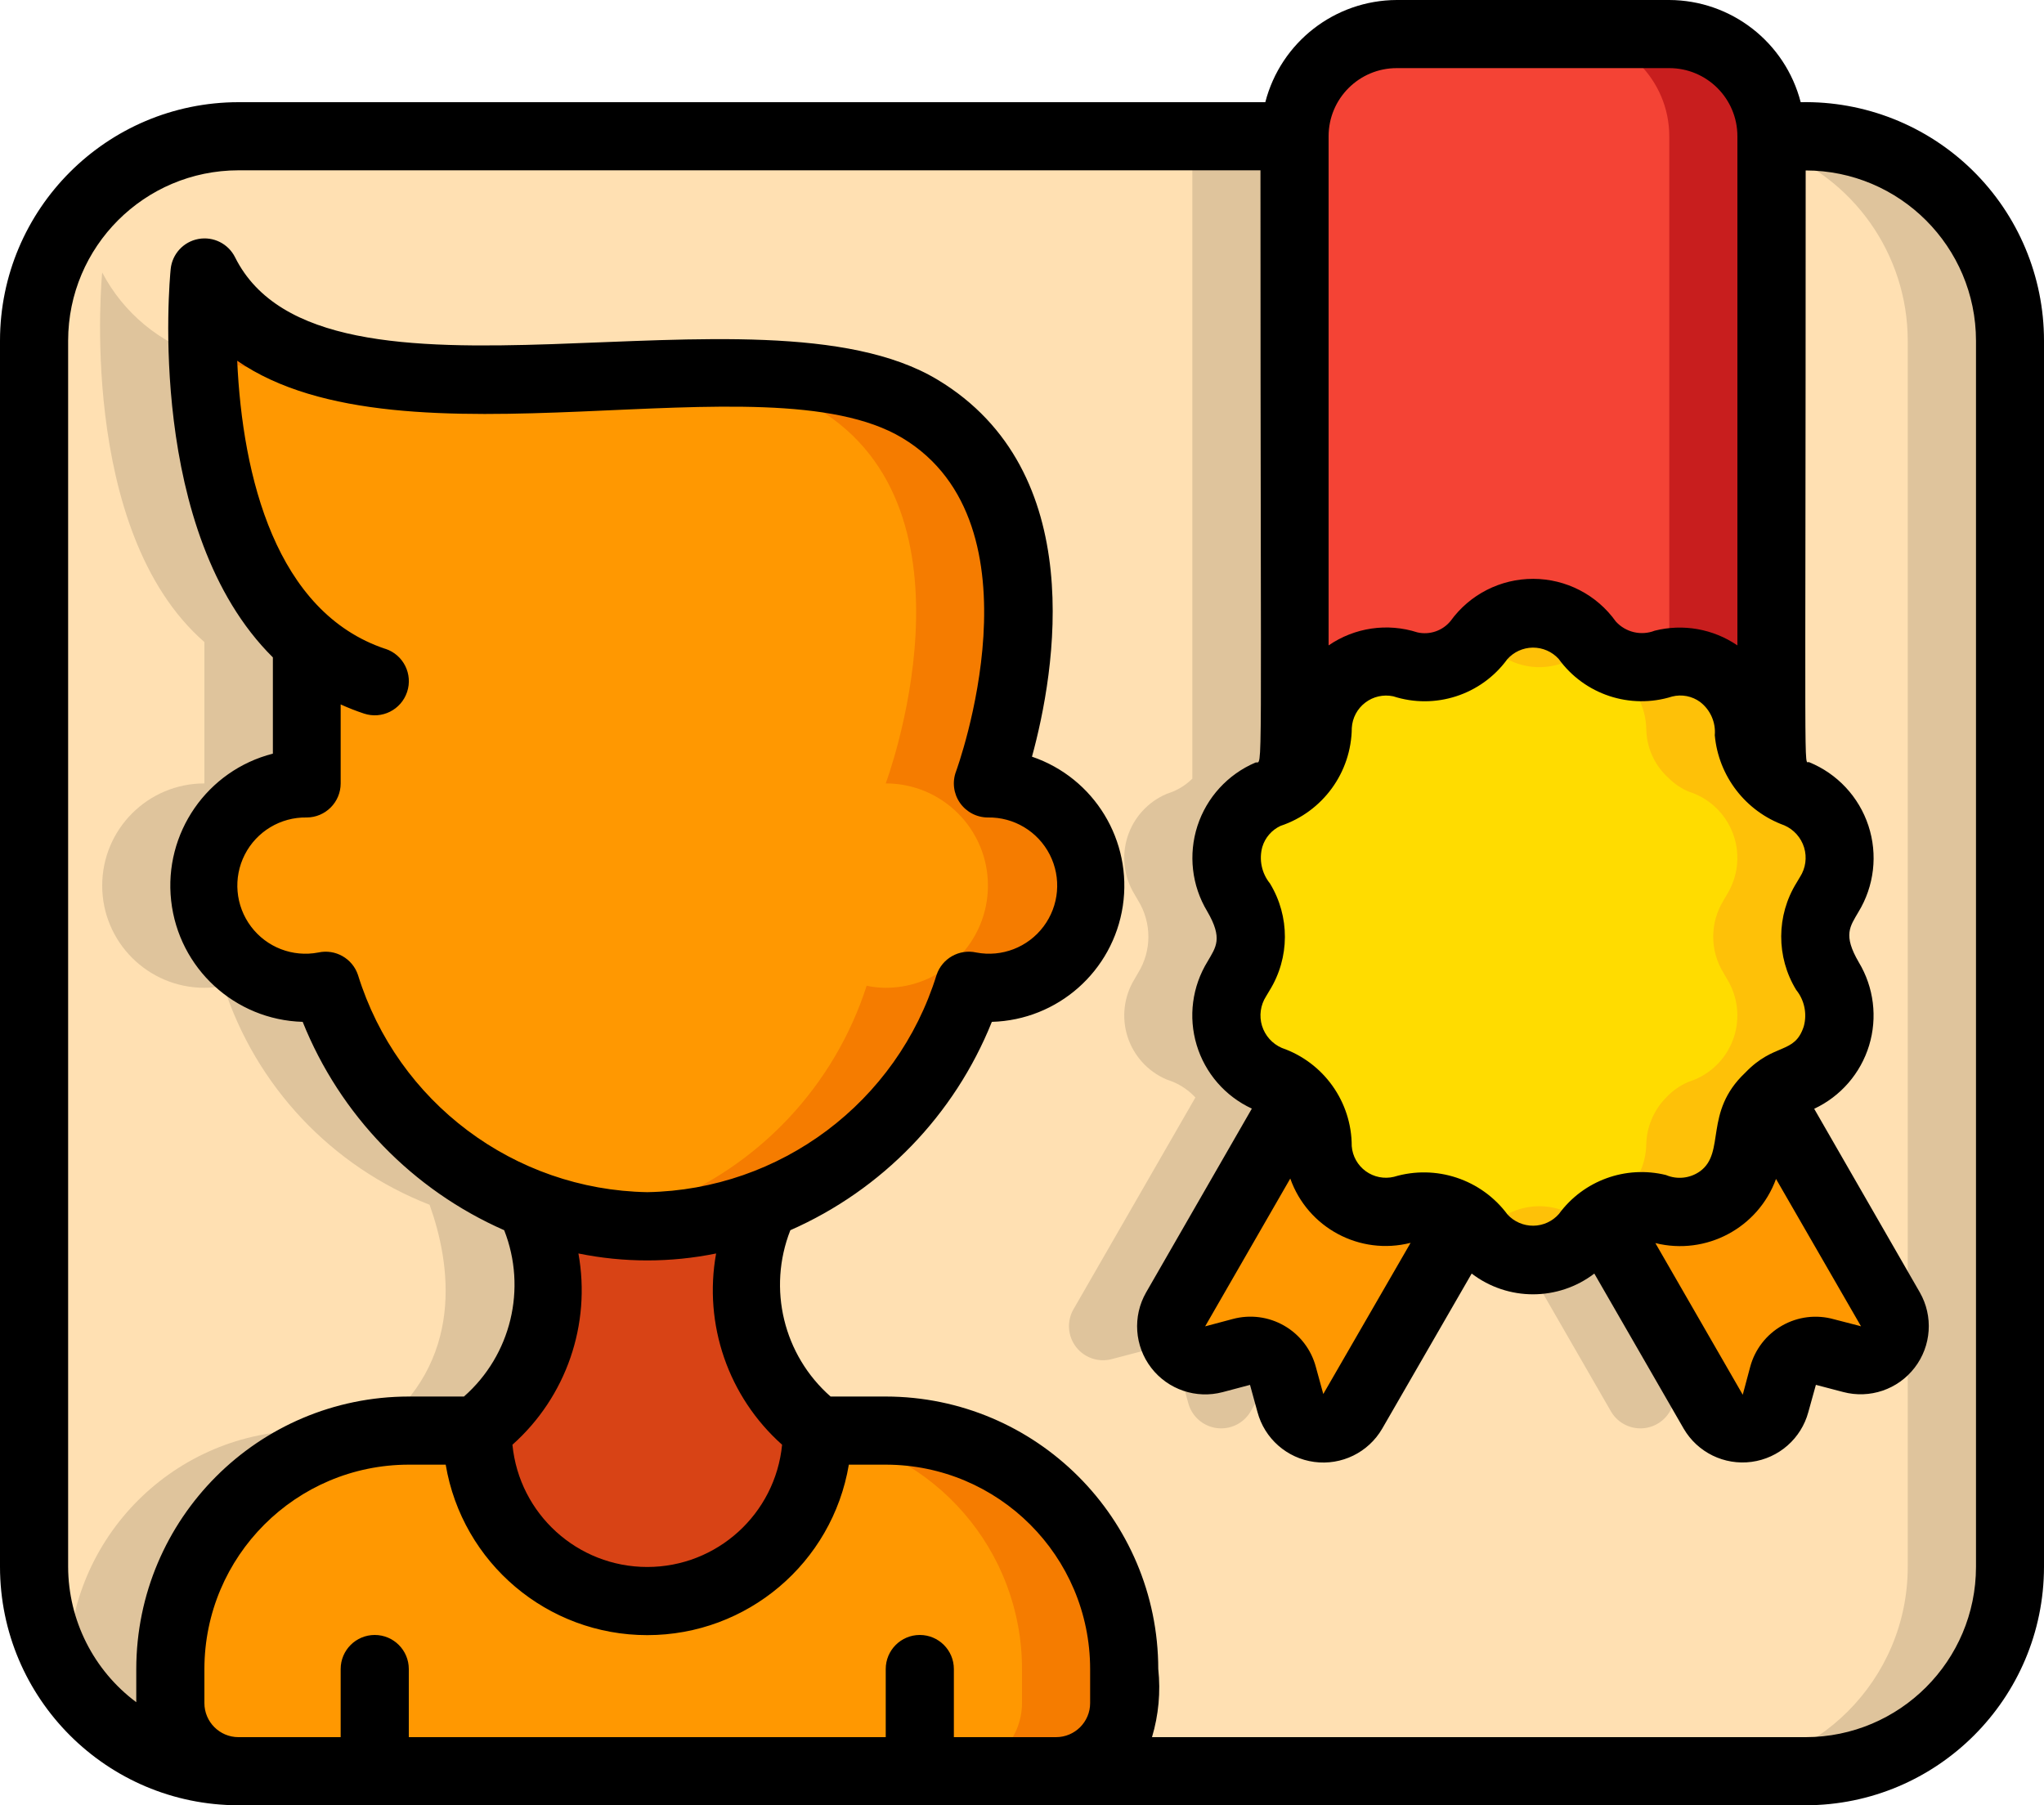 <?xml version="1.0" encoding="UTF-8"?>
<svg xmlns="http://www.w3.org/2000/svg" xmlns:xlink="http://www.w3.org/1999/xlink" width="60px" height="53px" viewBox="0 0 60 53" version="1.1">
  <title>001 - Certificate</title>
  <desc>Created with Sketch.</desc>
  <defs></defs>
  <g id="Page-1" stroke="none" stroke-width="1" fill="none" fill-rule="evenodd">
    <g id="001---Certificate" fill-rule="nonzero">
      <path d="M59,10 L59,46 C59,49.314 56.314,52 53,52 L31,52 C32.103,51.997 32.997,51.103 33,50 L33,49 C33,47.143 32.263,45.363 30.95,44.05 C29.637,42.737 27.857,42 26,42 L24,42 C21.31,39.98 21.78,37.07 22.39,35.37 C25.271,34.246 27.493,31.884 28.44,28.94 C28.624,28.98 28.812,29 29,29 C30.657,29 32,27.657 32,26 C32,24.343 30.657,23 29,23 C29,23 32,15 27,12 C22,9 9,14 6,8 C6,8 5.24,15.57 9,18.85 L9,23 C7.343,23 6,24.343 6,26 C6,27.657 7.343,29 9,29 C9.188,29 9.376,28.98 9.56,28.94 C10.507,31.884 12.729,34.246 15.61,35.37 C16.22,37.07 16.69,39.98 14,42 L12,42 C8.134,42 5,45.134 5,49 L5,50 C5.003,51.026 5.779,51.885 6.8,51.99 C3.569,51.882 1.004,49.233 1,46 L1,10 C1,6.686 3.686,4 7,4 L38,4 L38,22.86 C37.836,23.022 37.643,23.151 37.43,23.24 L37.24,23.31 C36.695,23.543 36.279,24.001 36.098,24.565 C35.918,25.129 35.991,25.744 36.3,26.25 L36.41,26.44 C36.81,27.09 36.81,27.91 36.41,28.56 L36.3,28.75 C35.991,29.256 35.918,29.871 36.098,30.435 C36.279,30.999 36.695,31.457 37.24,31.69 L37.43,31.76 C37.68,31.865 37.905,32.022 38.09,32.22 L34.51,38.44 C34.31,38.791 34.341,39.227 34.588,39.547 C34.835,39.866 35.25,40.005 35.64,39.9 L36.44,39.69 C36.695,39.619 36.967,39.653 37.196,39.785 C37.426,39.916 37.593,40.134 37.66,40.39 L37.88,41.19 C37.983,41.581 38.311,41.871 38.712,41.926 C39.112,41.98 39.506,41.789 39.71,41.44 L42.97,35.78 C43.111,35.881 43.238,35.998 43.35,36.13 L43.47,36.28 C43.847,36.736 44.408,37 45,37 C45.592,37 46.153,36.736 46.53,36.28 L46.65,36.13 C46.759,35.996 46.887,35.878 47.03,35.78 L50.29,41.44 C50.494,41.789 50.888,41.98 51.288,41.926 C51.689,41.871 52.017,41.581 52.12,41.19 L52.34,40.39 C52.407,40.134 52.574,39.916 52.804,39.785 C53.033,39.653 53.305,39.619 53.56,39.69 L54.36,39.9 C54.75,40.005 55.165,39.866 55.412,39.547 C55.659,39.227 55.69,38.791 55.49,38.44 L51.91,32.22 C52.095,32.022 52.32,31.865 52.57,31.76 L52.76,31.69 C53.305,31.457 53.721,30.999 53.902,30.435 C54.082,29.871 54.009,29.256 53.7,28.75 L53.59,28.56 C53.19,27.91 53.19,27.09 53.59,26.44 L53.7,26.25 C54.009,25.744 54.082,25.129 53.902,24.565 C53.721,24.001 53.305,23.543 52.76,23.31 L52.57,23.24 C52.357,23.151 52.164,23.022 52,22.86 L52,4 L53,4 C54.591,4 56.117,4.632 57.243,5.757 C58.368,6.883 59,8.409 59,10 Z" id="Shape" fill="#FFE0B2"></path>
      <path d="M43.5,36.309 C43.491,36.298 43.479,36.291 43.47,36.28 L43.35,36.13 C43.238,35.998 43.111,35.881 42.97,35.78 L42.285,36.97 C42.757,36.904 43.188,36.669 43.5,36.309 Z" id="Shape" fill="#DFC49C"></path>
      <path d="M19.607,10.975 C17.534,10.875 15.177,11.049 12.884,11.12 C15.021,11.213 17.374,11.047 19.607,10.975 Z" id="Shape" fill="#DFC49C"></path>
      <path d="M47.29,41.44 C47.494,41.789 47.888,41.98 48.288,41.926 C48.689,41.871 49.017,41.581 49.12,41.19 L49.34,40.39 C49.372,40.273 49.427,40.164 49.5,40.068 L47.03,35.78 C46.887,35.878 46.759,35.996 46.65,36.13 L46.53,36.28 C46.087,36.812 45.399,37.073 44.715,36.97 L47.29,41.44 Z" id="Shape" fill="#DFC49C"></path>
      <path d="M34.43,23.24 L34.24,23.31 C33.695,23.543 33.279,24.001 33.098,24.565 C32.918,25.129 32.991,25.744 33.3,26.25 L33.41,26.44 C33.81,27.09 33.81,27.91 33.41,28.56 L33.3,28.75 C32.991,29.256 32.918,29.871 33.098,30.435 C33.279,30.999 33.695,31.457 34.24,31.69 L34.43,31.76 C34.68,31.865 34.905,32.022 35.09,32.22 L31.51,38.44 C31.31,38.791 31.341,39.227 31.588,39.547 C31.835,39.866 32.25,40.005 32.64,39.9 L33.44,39.69 C33.695,39.619 33.967,39.653 34.196,39.785 C34.426,39.916 34.593,40.134 34.66,40.39 L34.88,41.19 C34.983,41.581 35.311,41.871 35.712,41.926 C36.112,41.98 36.506,41.789 36.71,41.44 L37.5,40.068 C37.262,39.731 36.838,39.58 36.44,39.69 L35.64,39.9 C35.25,40.005 34.835,39.866 34.588,39.547 C34.341,39.227 34.31,38.791 34.51,38.44 L38.09,32.22 C37.905,32.022 37.68,31.865 37.43,31.76 L37.24,31.69 C36.695,31.457 36.279,30.999 36.098,30.435 C35.918,29.871 35.991,29.256 36.3,28.75 L36.41,28.56 C36.81,27.91 36.81,27.09 36.41,26.44 L36.3,26.25 C35.991,25.744 35.918,25.129 36.098,24.565 C36.279,24.001 36.695,23.543 37.24,23.31 L37.43,23.24 C37.643,23.151 37.836,23.022 38,22.86 L38,4 L35,4 L35,22.86 C34.836,23.022 34.643,23.151 34.43,23.24 Z" id="Shape" fill="#DFC49C"></path>
      <path d="M9.56,28.94 C9.376,28.98 9.188,29 9,29 C7.343,29 6,27.657 6,26 C6,24.343 7.343,23 9,23 L9,18.85 C6.615,16.769 6.05,12.967 5.955,10.462 C4.682,10.067 3.619,9.181 3,8 C3,8 2.24,15.57 6,18.85 L6,23 C4.343,23 3,24.343 3,26 C3,27.657 4.343,29 6,29 C6.188,29 6.376,28.98 6.56,28.94 C7.507,31.884 9.729,34.246 12.61,35.37 C13.22,37.07 13.69,39.98 11,42 L9,42 C5.134,42 2,45.134 2,49 L2,49.312 C3.071,50.93 4.86,51.928 6.8,51.99 C5.779,51.885 5.003,51.026 5,50 L5,49 C5,45.134 8.134,42 12,42 L14,42 C16.69,39.98 16.22,37.07 15.61,35.37 C12.729,34.246 10.507,31.884 9.56,28.94 Z" id="Shape" fill="#DFC49C"></path>
      <path d="M53,4 L52,4 L52,4.35 C54.395,5.197 55.997,7.46 56,10 L56,46 C56,49.314 53.314,52 50,52 L53,52 C56.314,52 59,49.314 59,46 L59,10 C59,6.686 56.314,4 53,4 Z" id="Shape" fill="#DFC49C"></path>
      <path d="M32,26 C32,27.657 30.657,29 29,29 C28.812,29 28.624,28.98 28.44,28.94 C27.493,31.884 25.271,34.246 22.39,35.37 C20.208,36.21 17.792,36.21 15.61,35.37 C12.729,34.246 10.507,31.884 9.56,28.94 C9.376,28.98 9.188,29 9,29 C7.343,29 6,27.657 6,26 C6,24.343 7.343,23 9,23 L9,18.85 C5.24,15.57 6,8 6,8 C9,14 22,9 27,12 C32,15 29,23 29,23 C30.657,23 32,24.343 32,26 Z" id="Shape" fill="#FF9801"></path>
      <path d="M12.884,11.12 C9.793,10.987 7.155,10.309 6,8 C5.935,8.819 5.92,9.641 5.955,10.462 C8.207,11.092 10.554,11.315 12.884,11.12 Z" id="Shape" fill="#F57C00"></path>
      <path d="M29,23 C29,23 32,15 27,12 C25.255,10.953 22.535,10.881 19.607,10.975 C21.132,10.96 22.639,11.312 24,12 C29,15 26,23 26,23 C27.657,23 29,24.343 29,26 C29,27.657 27.657,29 26,29 C25.812,29 25.624,28.98 25.44,28.94 C24.493,31.884 22.271,34.246 19.39,35.37 C18.779,35.602 18.146,35.77 17.5,35.87 C19.145,36.146 20.835,35.973 22.39,35.37 C25.271,34.246 27.493,31.884 28.44,28.94 C28.624,28.98 28.812,29 29,29 C30.657,29 32,27.657 32,26 C32,24.343 30.657,23 29,23 Z" id="Shape" fill="#F57C00"></path>
      <path d="M11,20 C10.263,19.754 9.583,19.363 9,18.85" id="Shape" fill="#FFE0B2"></path>
      <path d="M24,42 C24,44.761 21.761,47 19,47 C16.239,47 14,44.761 14,42 C16.69,39.98 16.22,37.07 15.61,35.37 C17.792,36.21 20.208,36.21 22.39,35.37 C21.78,37.07 21.31,39.98 24,42 Z" id="Shape" fill="#D84315"></path>
      <path d="M33,49 L33,50 C32.997,51.103 32.103,51.997 31,52 L7,52 C6.933,52.002 6.866,51.999 6.8,51.99 C5.779,51.885 5.003,51.026 5,50 L5,49 C5,45.134 8.134,42 12,42 L14,42 C14,44.761 16.239,47 19,47 C21.761,47 24,44.761 24,42 L26,42 C27.857,42 29.637,42.737 30.95,44.05 C32.263,45.363 33,47.143 33,49 Z" id="Shape" fill="#FF9801"></path>
      <path d="M26,42 L24,42 C24,42.027 23.993,42.051 23.992,42.078 C27.439,42.567 30.001,45.518 30,49 L30,50 C29.997,51.103 29.103,51.997 28,52 L31,52 C32.103,51.997 32.997,51.103 33,50 L33,49 C33,47.143 32.263,45.363 30.95,44.05 C29.637,42.737 27.857,42 26,42 Z" id="Shape" fill="#F57C00"></path>
      <path d="M42.97,35.78 L39.71,41.44 C39.506,41.789 39.112,41.98 38.712,41.926 C38.311,41.871 37.983,41.581 37.88,41.19 L37.66,40.39 C37.593,40.134 37.426,39.916 37.196,39.785 C36.967,39.653 36.695,39.619 36.44,39.69 L35.64,39.9 C35.25,40.005 34.835,39.866 34.588,39.547 C34.341,39.227 34.31,38.791 34.51,38.44 L38.09,32.22 C38.427,32.561 38.633,33.011 38.67,33.49 L38.68,33.7 C38.719,34.292 39.017,34.837 39.496,35.188 C39.974,35.539 40.583,35.661 41.16,35.52 L41.34,35.47 C41.903,35.332 42.497,35.446 42.97,35.78 Z" id="Shape" fill="#FF9801"></path>
      <path d="M52,4 L52,22.86 C51.607,22.516 51.366,22.031 51.33,21.51 L51.32,21.3 C51.281,20.708 50.983,20.163 50.504,19.812 C50.026,19.461 49.417,19.339 48.84,19.48 L48.66,19.53 C47.919,19.711 47.139,19.455 46.65,18.87 L46.53,18.72 C46.153,18.264 45.592,18 45,18 C44.408,18 43.847,18.264 43.47,18.72 L43.35,18.87 C42.861,19.455 42.081,19.711 41.34,19.53 L41.16,19.48 C40.583,19.339 39.974,19.461 39.496,19.812 C39.017,20.163 38.719,20.708 38.68,21.3 L38.67,21.51 C38.634,22.031 38.393,22.516 38,22.86 L38,4 C38,2.343 39.343,1 41,1 L49,1 C50.657,1 52,2.343 52,4 Z" id="Shape" fill="#F44335"></path>
      <path d="M49,1 L46,1 C47.657,1 49,2.343 49,4 L49,19.459 C49.557,19.368 50.126,19.515 50.568,19.866 C51.009,20.216 51.283,20.737 51.32,21.3 L51.33,21.51 C51.366,22.031 51.607,22.516 52,22.86 L52,4 C52,3.204 51.684,2.441 51.121,1.879 C50.559,1.316 49.796,1 49,1 Z" id="Shape" fill="#C81E1E"></path>
      <path d="M53.7,28.75 C54.009,29.256 54.082,29.871 53.902,30.435 C53.721,30.999 53.305,31.457 52.76,31.69 L52.57,31.76 C52.32,31.865 52.095,32.022 51.91,32.22 C51.573,32.561 51.367,33.011 51.33,33.49 L51.32,33.7 C51.281,34.292 50.983,34.837 50.504,35.188 C50.026,35.539 49.417,35.661 48.84,35.52 L48.66,35.47 C48.097,35.332 47.503,35.446 47.03,35.78 C46.887,35.878 46.759,35.996 46.65,36.13 L46.53,36.28 C46.153,36.736 45.592,37 45,37 C44.408,37 43.847,36.736 43.47,36.28 L43.35,36.13 C43.238,35.998 43.111,35.881 42.97,35.78 C42.497,35.446 41.903,35.332 41.34,35.47 L41.16,35.52 C40.583,35.661 39.974,35.539 39.496,35.188 C39.017,34.837 38.719,34.292 38.68,33.7 L38.67,33.49 C38.633,33.011 38.427,32.561 38.09,32.22 C37.905,32.022 37.68,31.865 37.43,31.76 L37.24,31.69 C36.695,31.457 36.279,30.999 36.098,30.435 C35.918,29.871 35.991,29.256 36.3,28.75 L36.41,28.56 C36.81,27.91 36.81,27.09 36.41,26.44 L36.3,26.25 C35.991,25.744 35.918,25.129 36.098,24.565 C36.279,24.001 36.695,23.543 37.24,23.31 L37.43,23.24 C37.643,23.151 37.836,23.022 38,22.86 C38.393,22.516 38.634,22.031 38.67,21.51 L38.68,21.3 C38.719,20.708 39.017,20.163 39.496,19.812 C39.974,19.461 40.583,19.339 41.16,19.48 L41.34,19.53 C42.081,19.711 42.861,19.455 43.35,18.87 L43.47,18.72 C43.847,18.264 44.408,18 45,18 C45.592,18 46.153,18.264 46.53,18.72 L46.65,18.87 C47.139,19.455 47.919,19.711 48.66,19.53 L48.84,19.48 C49.417,19.339 50.026,19.461 50.504,19.812 C50.983,20.163 51.281,20.708 51.32,21.3 L51.33,21.51 C51.366,22.031 51.607,22.516 52,22.86 C52.164,23.022 52.357,23.151 52.57,23.24 L52.76,23.31 C53.305,23.543 53.721,24.001 53.902,24.565 C54.082,25.129 54.009,25.744 53.7,26.25 L53.59,26.44 C53.19,27.09 53.19,27.91 53.59,28.56 L53.7,28.75 Z" id="Shape" fill="#FFDC00"></path>
      <path d="M53.59,28.56 C53.19,27.91 53.19,27.09 53.59,26.44 L53.7,26.25 C54.009,25.744 54.082,25.129 53.902,24.565 C53.721,24.001 53.305,23.543 52.76,23.31 L52.57,23.24 C52.357,23.151 52.164,23.022 52,22.86 C51.607,22.516 51.366,22.031 51.33,21.51 L51.32,21.3 C51.281,20.708 50.983,20.163 50.504,19.812 C50.026,19.461 49.417,19.339 48.84,19.48 L48.66,19.53 C47.919,19.711 47.139,19.455 46.65,18.87 L46.53,18.72 C46.158,18.27 45.606,18.008 45.022,18.002 C44.438,17.996 43.881,18.248 43.5,18.691 C43.509,18.702 43.521,18.709 43.53,18.72 L43.65,18.87 C44.139,19.455 44.919,19.711 45.66,19.53 L45.84,19.48 C46.417,19.339 47.026,19.461 47.504,19.812 C47.983,20.163 48.281,20.708 48.32,21.3 L48.33,21.51 C48.366,22.031 48.607,22.516 49,22.86 C49.164,23.022 49.357,23.151 49.57,23.24 L49.76,23.31 C50.305,23.543 50.721,24.001 50.902,24.565 C51.082,25.129 51.009,25.744 50.7,26.25 L50.59,26.44 C50.19,27.09 50.19,27.91 50.59,28.56 L50.7,28.75 C51.009,29.256 51.082,29.871 50.902,30.435 C50.721,30.999 50.305,31.457 49.76,31.69 L49.57,31.76 C49.32,31.865 49.095,32.022 48.91,32.22 C48.573,32.561 48.367,33.011 48.33,33.49 L48.32,33.7 C48.281,34.292 47.983,34.837 47.504,35.188 C47.026,35.539 46.417,35.661 45.84,35.52 L45.66,35.47 C45.097,35.332 44.503,35.446 44.03,35.78 C43.887,35.878 43.759,35.996 43.65,36.13 L43.53,36.28 C43.521,36.291 43.509,36.298 43.5,36.309 C43.881,36.752 44.438,37.004 45.022,36.998 C45.606,36.992 46.158,36.73 46.53,36.28 L46.65,36.13 C46.759,35.996 46.887,35.878 47.03,35.78 C47.503,35.446 48.097,35.332 48.66,35.47 L48.84,35.52 C49.417,35.661 50.026,35.539 50.504,35.188 C50.983,34.837 51.281,34.292 51.32,33.7 L51.33,33.49 C51.367,33.011 51.573,32.561 51.91,32.22 C52.095,32.022 52.32,31.865 52.57,31.76 L52.76,31.69 C53.305,31.457 53.721,30.999 53.902,30.435 C54.082,29.871 54.009,29.256 53.7,28.75 L53.59,28.56 Z" id="Shape" fill="#FEC108"></path>
      <path d="M54.36,39.9 L53.56,39.69 C53.305,39.619 53.033,39.653 52.804,39.785 C52.574,39.916 52.407,40.134 52.34,40.39 L52.12,41.19 C52.017,41.581 51.689,41.871 51.288,41.926 C50.888,41.98 50.494,41.789 50.29,41.44 L47.03,35.78 C47.503,35.446 48.097,35.332 48.66,35.47 L48.84,35.52 C49.417,35.661 50.026,35.539 50.504,35.188 C50.983,34.837 51.281,34.292 51.32,33.7 L51.33,33.49 C51.367,33.011 51.573,32.561 51.91,32.22 L55.49,38.44 C55.69,38.791 55.659,39.227 55.412,39.547 C55.165,39.866 54.75,40.005 54.36,39.9 Z" id="Shape" fill="#FF9801"></path>
      <path d="M7,53 L53,53 C56.864,52.996 59.996,49.864 60,46 L60,10 C60,8.119 59.243,6.316 57.9,4.999 C56.556,3.682 54.739,2.962 52.858,3 C52.403,1.239 50.818,0.007 49,0 L41,0 C39.182,0.007 37.597,1.239 37.142,3 L7,3 C3.136,3.004 0.004,6.136 0,10 L0,46 C0.004,49.864 3.136,52.996 7,53 Z M28,51 L28,49 C28,48.448 27.552,48 27,48 C26.448,48 26,48.448 26,49 L26,51 L12,51 L12,49 C12,48.448 11.552,48 11,48 C10.448,48 10,48.448 10,49 L10,51 L7,51 C6.448,51 6,50.552 6,50 L6,49 C6.003,45.688 8.688,43.003 12,43 L13.083,43 C13.569,45.889 16.07,48.005 19,48.005 C21.93,48.005 24.431,45.889 24.917,43 L26,43 C29.312,43.003 31.997,45.688 32,49 L32,50 C32,50.552 31.552,51 31,51 L28,51 Z M11.316,19.051 C8.099,17.98 7.116,13.993 6.963,10.591 C11.852,13.966 22.451,10.438 26.485,12.857 C30.707,15.391 28.09,22.578 28.063,22.65 C27.948,22.957 27.991,23.301 28.178,23.57 C28.365,23.839 28.672,24 29,24 C29.764,23.987 30.468,24.411 30.815,25.091 C31.162,25.772 31.091,26.59 30.632,27.201 C30.174,27.812 29.407,28.108 28.657,27.964 C28.156,27.853 27.652,28.139 27.491,28.626 C26.333,32.361 22.909,34.931 19,35 C15.091,34.931 11.667,32.361 10.509,28.626 C10.348,28.139 9.844,27.853 9.343,27.964 C8.593,28.108 7.826,27.812 7.368,27.201 C6.909,26.59 6.838,25.772 7.185,25.091 C7.532,24.411 8.236,23.987 9,24 C9.552,24 10,23.552 10,23 L10,20.681 C10.223,20.782 10.451,20.872 10.684,20.949 C11.209,21.124 11.775,20.84 11.95,20.315 C12.125,19.79 11.841,19.224 11.316,19.049 L11.316,19.051 Z M16.979,36.8 C18.313,37.072 19.687,37.072 21.021,36.8 C20.645,38.881 21.378,41.008 22.958,42.415 C22.758,44.451 21.046,46.004 19,46.004 C16.954,46.004 15.242,44.451 15.042,42.415 C16.622,41.008 17.355,38.881 16.979,36.8 Z M45.761,35.64 C45.571,35.857 45.297,35.982 45.009,35.985 C44.72,35.987 44.444,35.867 44.25,35.654 C43.483,34.621 42.151,34.179 40.919,34.549 C40.632,34.618 40.33,34.558 40.091,34.385 C39.853,34.212 39.702,33.943 39.679,33.649 C39.68,32.349 38.856,31.192 37.628,30.766 C37.348,30.645 37.135,30.407 37.045,30.115 C36.956,29.823 37,29.507 37.165,29.25 L37.265,29.082 C37.863,28.12 37.868,26.903 37.278,25.936 C37.035,25.636 36.952,25.237 37.054,24.865 C37.136,24.592 37.33,24.368 37.588,24.247 C38.828,23.833 39.669,22.678 39.681,21.37 C39.698,21.077 39.842,20.806 40.076,20.628 C40.309,20.449 40.609,20.382 40.896,20.442 C42.128,20.841 43.478,20.404 44.242,19.358 C44.432,19.141 44.706,19.016 44.994,19.013 C45.283,19.011 45.559,19.131 45.753,19.344 C46.51,20.391 47.852,20.836 49.084,20.449 C49.368,20.377 49.67,20.436 49.906,20.609 C50.207,20.84 50.369,21.208 50.336,21.585 C50.445,22.787 51.24,23.818 52.375,24.23 C52.655,24.351 52.868,24.589 52.958,24.881 C53.047,25.173 53.003,25.489 52.838,25.746 L52.738,25.914 C52.14,26.876 52.135,28.094 52.725,29.061 C52.967,29.361 53.051,29.759 52.949,30.131 C52.679,30.968 52.086,30.597 51.226,31.497 C50,32.657 50.664,33.834 49.903,34.387 C49.612,34.595 49.233,34.637 48.903,34.497 C47.721,34.207 46.48,34.658 45.761,35.64 Z M37.875,34.6 C38.387,36.048 39.919,36.867 41.407,36.488 L38.844,40.926 L38.627,40.136 C38.492,39.624 38.159,39.187 37.7,38.922 C37.242,38.657 36.697,38.586 36.186,38.724 L35.376,38.94 L37.875,34.6 Z M52.134,34.612 L54.628,38.937 L54.618,38.937 C54.538,38.91 54.895,39.009 53.832,38.731 C53.32,38.587 52.773,38.654 52.311,38.918 C51.849,39.181 51.512,39.618 51.375,40.131 L51.157,40.947 L48.592,36.495 C50.081,36.865 51.609,36.052 52.134,34.611 L52.134,34.612 Z M41,2 L49,2 C50.105,2 51,2.895 51,4 L51,18.948 C50.29,18.463 49.407,18.306 48.573,18.516 C48.173,18.672 47.718,18.564 47.43,18.245 C46.872,17.462 45.971,16.996 45.009,16.994 C44.048,16.991 43.144,17.451 42.581,18.231 C42.346,18.518 41.969,18.648 41.607,18.566 C40.726,18.282 39.763,18.423 39,18.948 L39,4 C39,2.895 39.895,2 41,2 Z M2,10 C2.003,7.24 4.24,5.003 7,5 L37,5 C37,23.693 37.081,22.3 36.852,22.388 C36.043,22.733 35.422,23.411 35.15,24.247 C34.879,25.084 34.982,25.998 35.435,26.752 C35.906,27.558 35.691,27.805 35.447,28.228 C34.995,28.962 34.878,29.854 35.127,30.68 C35.375,31.505 35.965,32.185 36.747,32.547 L33.641,37.947 C33.242,38.647 33.302,39.519 33.794,40.158 C34.286,40.797 35.114,41.077 35.893,40.87 L36.693,40.658 L36.911,41.451 C37.118,42.233 37.777,42.813 38.578,42.92 C39.38,43.028 40.168,42.642 40.574,41.942 L43.2,37.39 C44.263,38.202 45.737,38.202 46.8,37.39 L49.425,41.946 C49.832,42.642 50.617,43.025 51.416,42.918 C52.215,42.811 52.872,42.235 53.082,41.457 L53.304,40.657 L54.104,40.867 C54.884,41.074 55.712,40.793 56.203,40.153 C56.695,39.514 56.755,38.641 56.354,37.941 L53.254,32.552 C54.03,32.189 54.616,31.513 54.866,30.694 C55.116,29.874 55.006,28.986 54.564,28.252 C54.093,27.446 54.308,27.199 54.552,26.776 C55.017,26.015 55.125,25.088 54.846,24.241 C54.567,23.394 53.93,22.712 53.104,22.376 C52.943,22.318 53.004,23.676 53.004,5.004 C55.764,5.007 58.001,7.244 58.004,10.004 L58.004,46 C58.001,48.76 55.764,50.997 53.004,51 L33.816,51 C34.01,50.352 34.072,49.672 34,49 C33.995,44.584 30.416,41.005 26,41 L24.381,41 C22.998,39.784 22.526,37.831 23.2,36.117 C25.896,34.93 28.019,32.734 29.115,30 C31.05,29.946 32.669,28.514 32.959,26.6 C33.248,24.686 32.126,22.839 30.293,22.215 C30.974,19.725 32.001,13.835 27.515,11.144 C22.279,8 9.473,12.71 6.9,7.553 C6.701,7.154 6.263,6.935 5.824,7.016 C5.386,7.096 5.054,7.457 5.01,7.9 C4.973,8.27 4.294,15.617 8.01,19.3 L8.01,22.126 C6.078,22.619 4.804,24.461 5.024,26.443 C5.244,28.426 6.891,29.943 8.885,30 C9.981,32.734 12.104,34.93 14.8,36.117 C15.474,37.831 15.002,39.784 13.619,41 L12,41 C7.584,41.005 4.005,44.584 4,49 L4,49.974 C2.745,49.038 2.005,47.565 2,46 L2,10 Z" id="Shape" fill="#000000"></path>
    </g>
  </g>
</svg>
